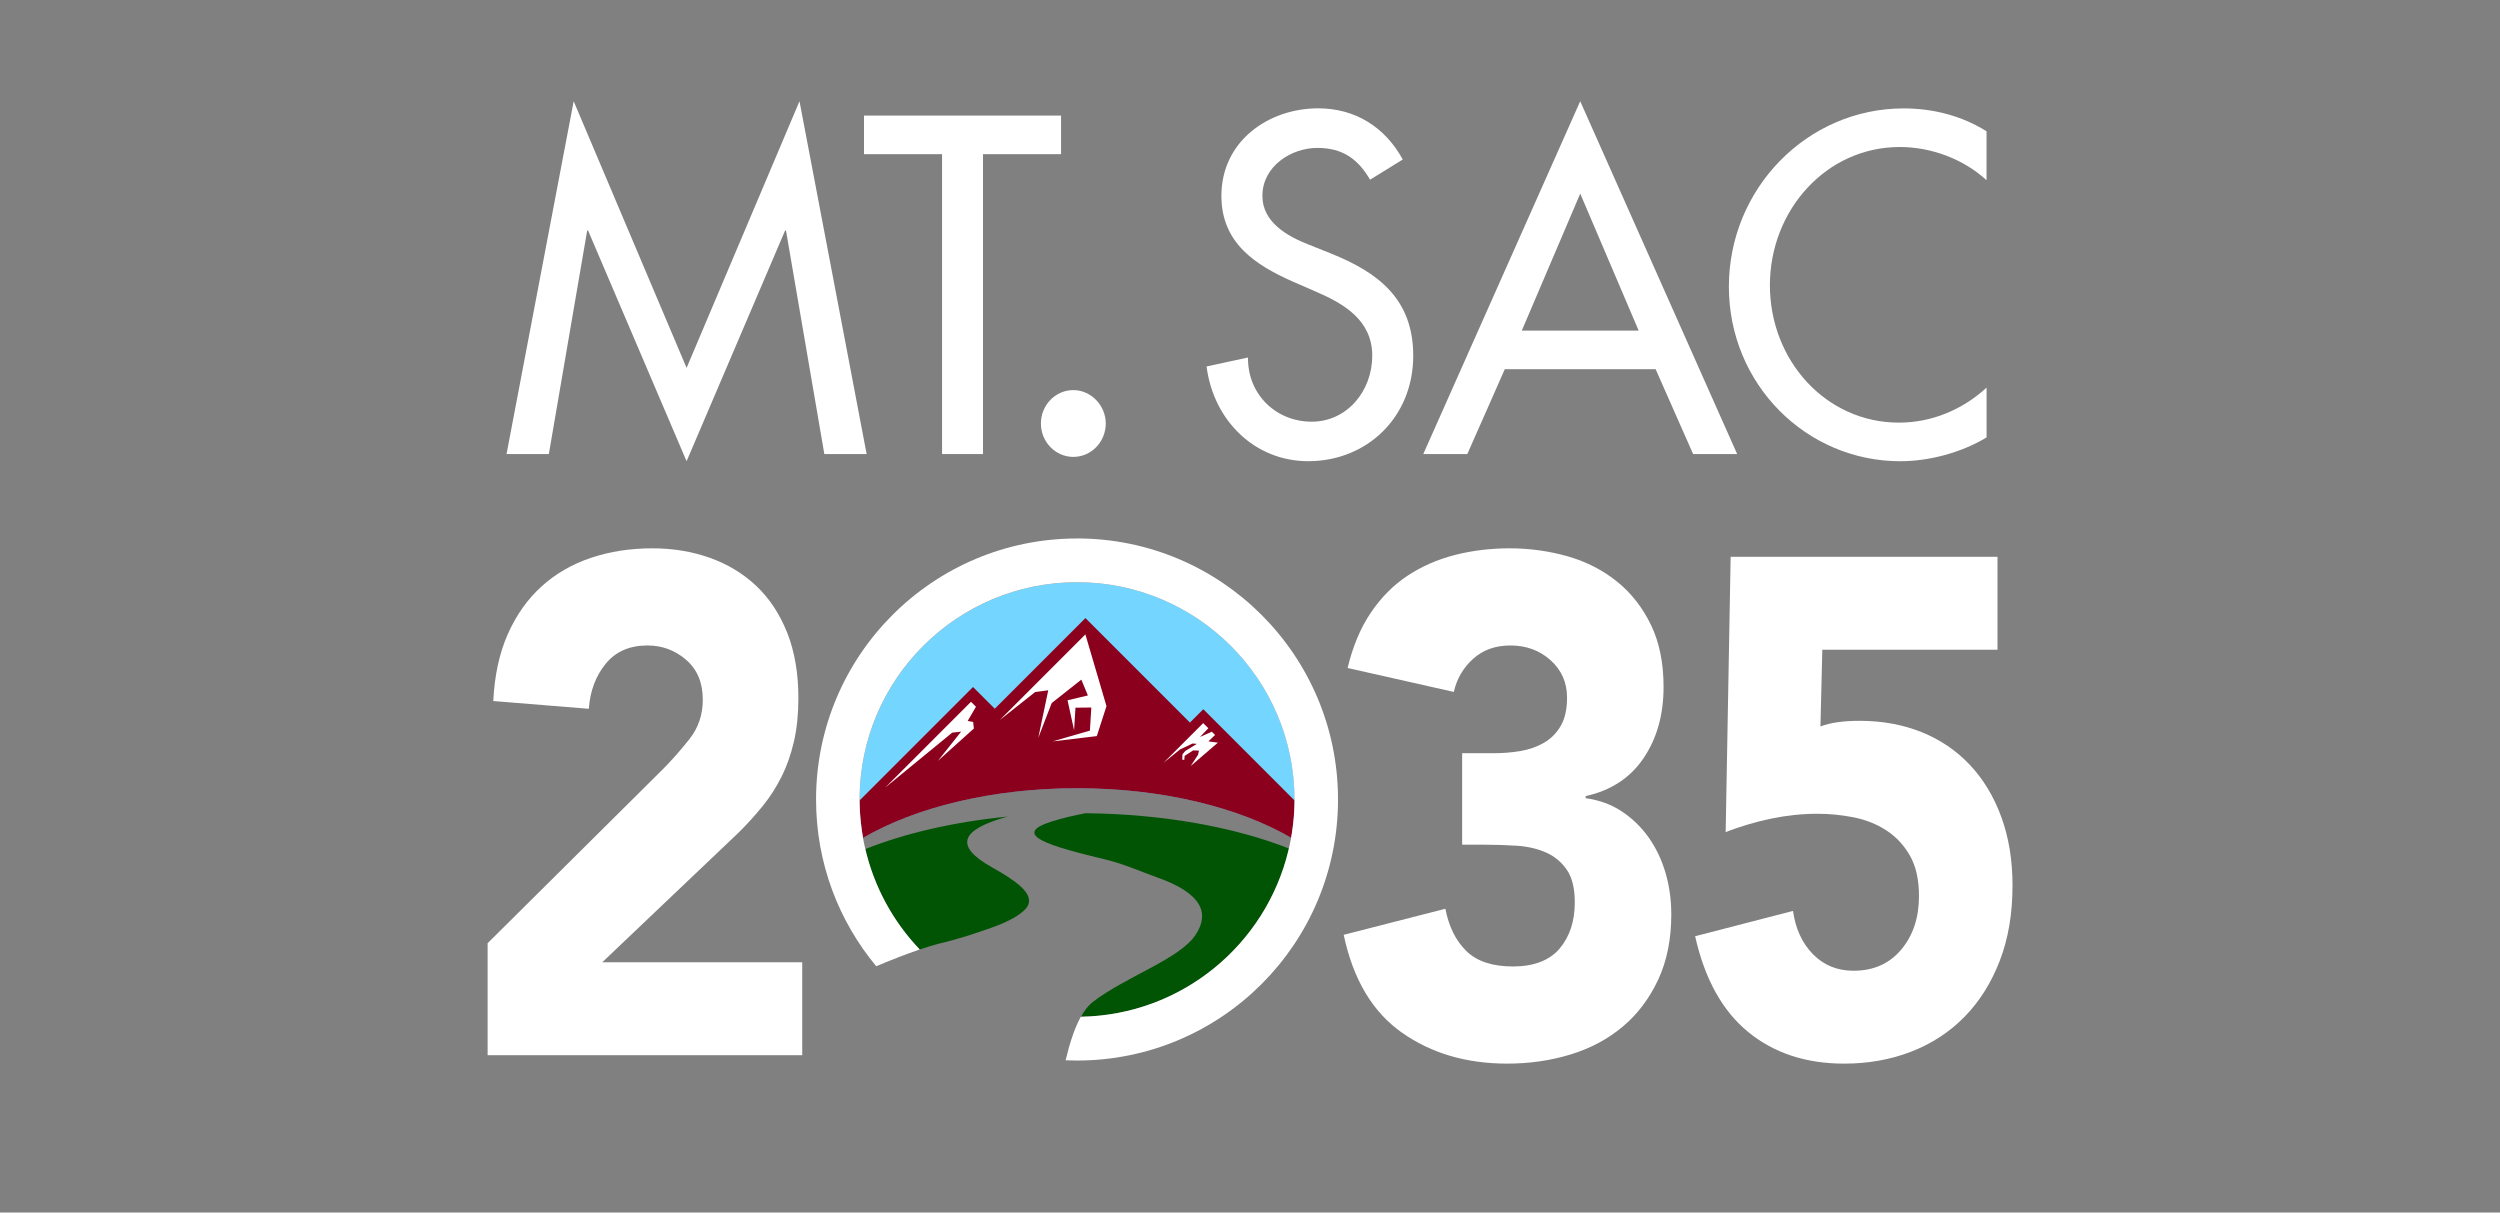 <?xml version="1.0" encoding="UTF-8"?>
<svg id="Layer_1" data-name="Layer 1" xmlns="http://www.w3.org/2000/svg" viewBox="0 0 721.61 350">
  <rect x="0" y="0" width="721.61" height="350" fill="#808080" stroke="none"/>
  <defs>
    <style>
      .cls-1 {
        fill: #74d6fe;
      }

      .cls-2 {
        fill: #015404;
      }

      .cls-3 {
        fill: #8b001d;
      }

      .cls-4 {
        fill: #fff;
      }
    </style>
  </defs>
  <g>
    <path class="cls-4" d="M169.74,66.53h-.25l-11.07,64.53h-12.21l19.38-101.84,32.59,76.97,32.59-76.97,19.38,101.84h-12.21l-11.07-64.53h-.25l-28.44,66.6-28.44-66.6Z"/>
    <path class="cls-4" d="M283.75,131.06h-11.83V44.5h-22.53v-11.14h56.88v11.14h-22.53v86.56Z"/>
    <path class="cls-4" d="M319.17,122.24c0,5.32-4.2,9.64-9.36,9.64s-9.36-4.32-9.36-9.64,4.2-9.64,9.36-9.64,9.36,4.49,9.36,9.64Z"/>
    <path class="cls-4" d="M395.47,51.89c-3.52-6.09-8.05-9.2-15.23-9.2-7.55,0-15.86,5.31-15.86,13.86,0,7.64,7.3,11.66,13.21,13.99l6.8,2.72c13.46,5.44,23.53,13.09,23.53,29.41,0,17.75-13.34,30.45-30.33,30.45-15.35,0-27.31-11.66-29.32-27.34l11.96-2.59c-.13,10.75,8.18,18.53,18.37,18.53s17.49-8.81,17.49-19.05-8.18-15.03-16.36-18.53l-6.54-2.85c-10.82-4.79-20.64-11.14-20.64-24.75,0-15.81,13.59-25.27,27.94-25.27,10.57,0,19.25,5.31,24.41,14.77l-9.44,5.83Z"/>
    <path class="cls-4" d="M434.35,106.57l-10.82,24.49h-12.71l45.3-101.84,45.3,101.84h-12.71l-10.82-24.49h-43.54ZM456.12,55.9l-16.86,39.52h33.73l-16.86-39.52Z"/>
    <path class="cls-4" d="M573.41,52.02c-6.8-6.22-16.11-9.59-25.04-9.59-21.27,0-37.5,18.27-37.5,39.91s16.11,39.65,37.25,39.65c9.31,0,18.25-3.63,25.29-10.11v14.38c-7.3,4.41-16.61,6.87-24.92,6.87-27.06,0-49.46-22.16-49.46-50.4s22.53-51.44,50.46-51.44c8.31,0,16.74,2.07,23.91,6.61v14.12Z"/>
  </g>
  <g>
    <path class="cls-4" d="M140.73,272.27l50.55-50.19c2.57-2.57,5.15-5.49,7.72-8.74s3.86-7.04,3.86-11.38c0-4.88-1.59-8.7-4.78-11.48-3.19-2.77-6.93-4.17-11.21-4.17-5.15,0-9.16,1.76-12.04,5.28-2.88,3.52-4.5,7.86-4.87,13l-27.58-2.24c.37-7.45,1.78-13.92,4.23-19.4,2.45-5.49,5.7-10.06,9.74-13.71,4.04-3.66,8.79-6.4,14.25-8.23,5.45-1.83,11.37-2.74,17.74-2.74,5.88,0,11.4.91,16.55,2.74,5.15,1.83,9.62,4.54,13.42,8.13,3.8,3.59,6.77,8.1,8.92,13.51,2.14,5.42,3.22,11.72,3.22,18.9,0,4.61-.43,8.77-1.29,12.5-.86,3.73-2.05,7.11-3.58,10.16-1.53,3.05-3.34,5.86-5.42,8.43-2.09,2.57-4.35,5.08-6.8,7.52l-39.52,37.59h57.72v26.82h-90.81v-32.31Z"/>
    <path class="cls-4" d="M422.04,217.41h9.1c2.6,0,5.14-.2,7.62-.61,2.48-.41,4.74-1.18,6.78-2.34,2.04-1.15,3.68-2.77,4.92-4.88,1.24-2.1,1.86-4.84,1.86-8.23,0-4.33-1.58-7.92-4.74-10.77-3.16-2.84-7.03-4.27-11.61-4.27-4.34,0-7.93,1.29-10.77,3.86-2.85,2.57-4.71,5.76-5.57,9.55l-30.65-6.91c1.49-6.23,3.72-11.55,6.69-15.95,2.97-4.4,6.5-7.96,10.59-10.67,4.09-2.71,8.64-4.7,13.65-5.99,5.02-1.29,10.31-1.93,15.88-1.93s11.42.78,16.81,2.34c5.39,1.56,10.12,4,14.21,7.31,4.09,3.32,7.34,7.49,9.75,12.5,2.42,5.01,3.62,10.97,3.62,17.88,0,7.99-1.92,14.83-5.76,20.52-3.84,5.69-9.41,9.35-16.72,10.97v.61c3.96.54,7.46,1.83,10.5,3.86,3.03,2.03,5.6,4.54,7.71,7.52,2.1,2.98,3.72,6.37,4.83,10.16,1.11,3.79,1.67,7.79,1.67,11.99,0,7.18-1.27,13.48-3.81,18.9-2.54,5.42-5.94,9.92-10.22,13.51-4.27,3.59-9.29,6.27-15.05,8.03-5.76,1.76-11.86,2.64-18.3,2.64-11.77,0-21.89-2.98-30.37-8.94-8.48-5.96-14.09-15.37-16.81-28.24l29.35-7.52c.99,5.15,3,9.21,6.04,12.19,3.03,2.98,7.52,4.47,13.47,4.47s10.56-1.73,13.47-5.18c2.91-3.45,4.37-7.89,4.37-13.31,0-4.06-.77-7.21-2.32-9.45-1.55-2.24-3.56-3.89-6.04-4.98-2.48-1.08-5.27-1.73-8.36-1.93-3.1-.2-6.19-.3-9.29-.3h-6.5v-26.41Z"/>
    <path class="cls-4" d="M576.57,187.54h-50.57l-.54,22.15c2.76-1.08,6.54-1.63,11.34-1.63,6.48,0,12.42,1.09,17.82,3.25,5.4,2.17,10.05,5.32,13.95,9.45,3.9,4.13,6.93,9.14,9.09,15.04,2.16,5.89,3.24,12.5,3.24,19.81,0,8.13-1.23,15.38-3.69,21.74-2.46,6.37-5.85,11.75-10.17,16.15-4.32,4.4-9.45,7.76-15.39,10.06-5.94,2.3-12.39,3.45-19.35,3.45-11.04,0-20.28-3.05-27.71-9.14-7.44-6.1-12.54-15.31-15.3-27.63l28.25-7.31c.72,5.15,2.64,9.31,5.76,12.5,3.12,3.18,7.02,4.77,11.7,4.77,5.76,0,10.35-2.03,13.77-6.1s5.13-9.21,5.13-15.44c0-4.74-.87-8.64-2.61-11.68-1.74-3.05-4.02-5.49-6.84-7.31-2.82-1.83-5.97-3.08-9.45-3.76-3.48-.68-6.96-1.02-10.44-1.02-4.44,0-8.91.48-13.41,1.42-4.5.95-8.85,2.24-13.05,3.86l1.44-79.45h77.02v26.82Z"/>
  </g>
  <path class="cls-1" d="M310.9,227.51c24.61,0,46.71,5.54,61.8,14.33.64-3.59.97-7.28.97-11.05,0-34.64-28.1-62.72-62.77-62.72s-62.77,28.08-62.77,62.72c0,3.77.33,7.46.97,11.05,15.09-8.79,37.19-14.33,61.8-14.33Z"/>
  <path class="cls-2" d="M270.86,272.42c7.06-1.69,10.93-3.13,15.26-4.62,5.62-1.94,9.66-4.43,10.62-6.5,1.6-3.45-3.45-7.06-10.44-10.97-11.18-6.26-8.59-10.79,3.54-14.34.35-.1.72-.2,1.1-.3-15.65,1.54-29.76,4.84-41.17,9.39,2.58,11.08,8.1,21.03,15.7,28.99,2.16-.74,4.03-1.31,5.39-1.64Z"/>
  <path class="cls-2" d="M371.93,245.49s0,0,0,0c.05-.19.09-.38.13-.57-15.58-6.13-36.11-9.95-58.69-10.19-3.39.63-6.74,1.42-9.85,2.4-12.1,3.83-.25,7.16,15.86,11.04,5.06,1.22,10.45,3.62,14.57,5.07,13.52,4.77,15.05,10.63,11.18,16.55-4.57,7.01-20.28,12.13-29.75,19.46-1.25.97-2.37,2.43-3.36,4.24,29.11-.51,53.38-20.8,59.92-48Z"/>
  <path class="cls-3" d="M347.31,204.73l-3.84,3.84-30.17-30.17-26.17,26.17-6.27-6.27-32.74,32.74c0,.42,0,.84.02,1.27,0,.17.01.34.02.51.01.34.02.67.04,1,0,.2.02.4.03.61.02.3.04.6.06.9.02.21.03.43.05.64.02.29.05.57.08.85.02.22.04.44.07.66.03.28.06.56.1.84.03.22.05.43.08.65.04.29.08.58.12.88.03.2.06.4.09.6.07.47.15.93.23,1.39,0,0,0,0,0,.01,15.09-8.79,37.19-14.33,61.8-14.33s46.71,5.54,61.8,14.33c0,0,0,0,0-.01.08-.46.16-.93.23-1.39.03-.2.06-.4.09-.6.04-.29.08-.58.12-.88.03-.22.05-.43.08-.65.03-.28.07-.56.1-.84.02-.22.04-.44.07-.66.03-.28.05-.57.08-.85.02-.21.03-.43.05-.64.02-.3.04-.6.06-.9.01-.2.02-.4.03-.61.02-.33.03-.67.04-1,0-.17.01-.34.02-.51,0-.4.01-.81.02-1.22l-26.36-26.36Z"/>
  <path id="Curved_Circle" data-name="Curved Circle" class="cls-4" d="M310.9,155.43c-41.61,0-75.35,33.73-75.35,75.35,0,18.3,6.52,35.07,17.37,48.12,4.26-1.81,8.83-3.57,12.55-4.84-7.79-8.16-13.39-18.41-15.89-29.82-.04-.2-.09-.39-.13-.59-.04-.18-.07-.35-.11-.53-.08-.39-.15-.77-.22-1.16,0-.03-.01-.07-.02-.1,0,0,0,0,0,0h0s0-.03,0-.04c-.08-.46-.16-.93-.23-1.39-.03-.2-.06-.4-.09-.6-.04-.29-.08-.58-.12-.88-.03-.22-.05-.43-.08-.65-.03-.28-.07-.56-.1-.84-.02-.22-.04-.44-.07-.66-.03-.28-.05-.57-.08-.85-.02-.21-.03-.43-.05-.64-.02-.3-.04-.6-.06-.9-.01-.2-.02-.4-.03-.61-.02-.33-.03-.67-.04-1,0-.17-.01-.34-.02-.51-.01-.51-.02-1.01-.02-1.52,0-34.64,28.1-62.72,62.77-62.72s62.77,28.08,62.77,62.72c0,.51,0,1.02-.02,1.52,0,.17-.01.34-.02.51-.01.34-.02.67-.04,1,0,.2-.02.4-.03.61-.02.3-.04.6-.06.9-.02.21-.03.43-.05.64-.02.29-.05.57-.08.85-.02.22-.04.44-.07.66-.03.28-.06.56-.1.84-.03.22-.05.43-.08.65-.04.29-.08.58-.12.88-.03.2-.06.4-.09.6-.07.47-.15.93-.23,1.39,0,.05-.02.09-.03.14-.07.39-.14.77-.22,1.16-.04.18-.07.35-.11.53-.04.2-.09.4-.13.6-.09.41-.18.82-.28,1.23,0,0,0,0,0,0h0c-6.54,27.2-30.81,47.5-59.92,48-1.84,3.33-3.27,7.82-4.38,12.57,1.08.05,2.17.07,3.27.07,41.61,0,75.35-33.73,75.35-75.35s-33.73-75.35-75.35-75.35Z"/>
  <polygon class="cls-4" points="319.38 203.82 316.59 212.47 303.82 214 314.6 210.88 315 204.22 310.43 204.27 310.03 210.78 308.14 202.13 314.01 200.74 312.12 196.17 303.57 202.93 299.69 212.97 302.57 199.25 298.8 199.75 288.57 207.84 313.29 183.12 319.38 203.82"/>
  <polygon class="cls-4" points="277.42 211.18 274.84 211.48 255.55 227.29 280.27 202.57 281.71 204 279.31 208.1 280.9 208.39 281.1 210.28 270.72 219.62 277.42 211.18"/>
  <polygon class="cls-4" points="345.82 217.84 346.07 216.65 344.38 216.6 341.94 218.19 341.84 219.33 341.25 219.28 341.3 217.74 342.14 216.75 345.47 214.71 344.23 214.61 340.6 216.33 335.83 220.18 347.3 208.72 348.78 210.2 346.37 212.72 349.78 211.2 350.72 212.14 348.8 214 351.54 214.36 343.68 221.12 345.82 217.84"/>
</svg>